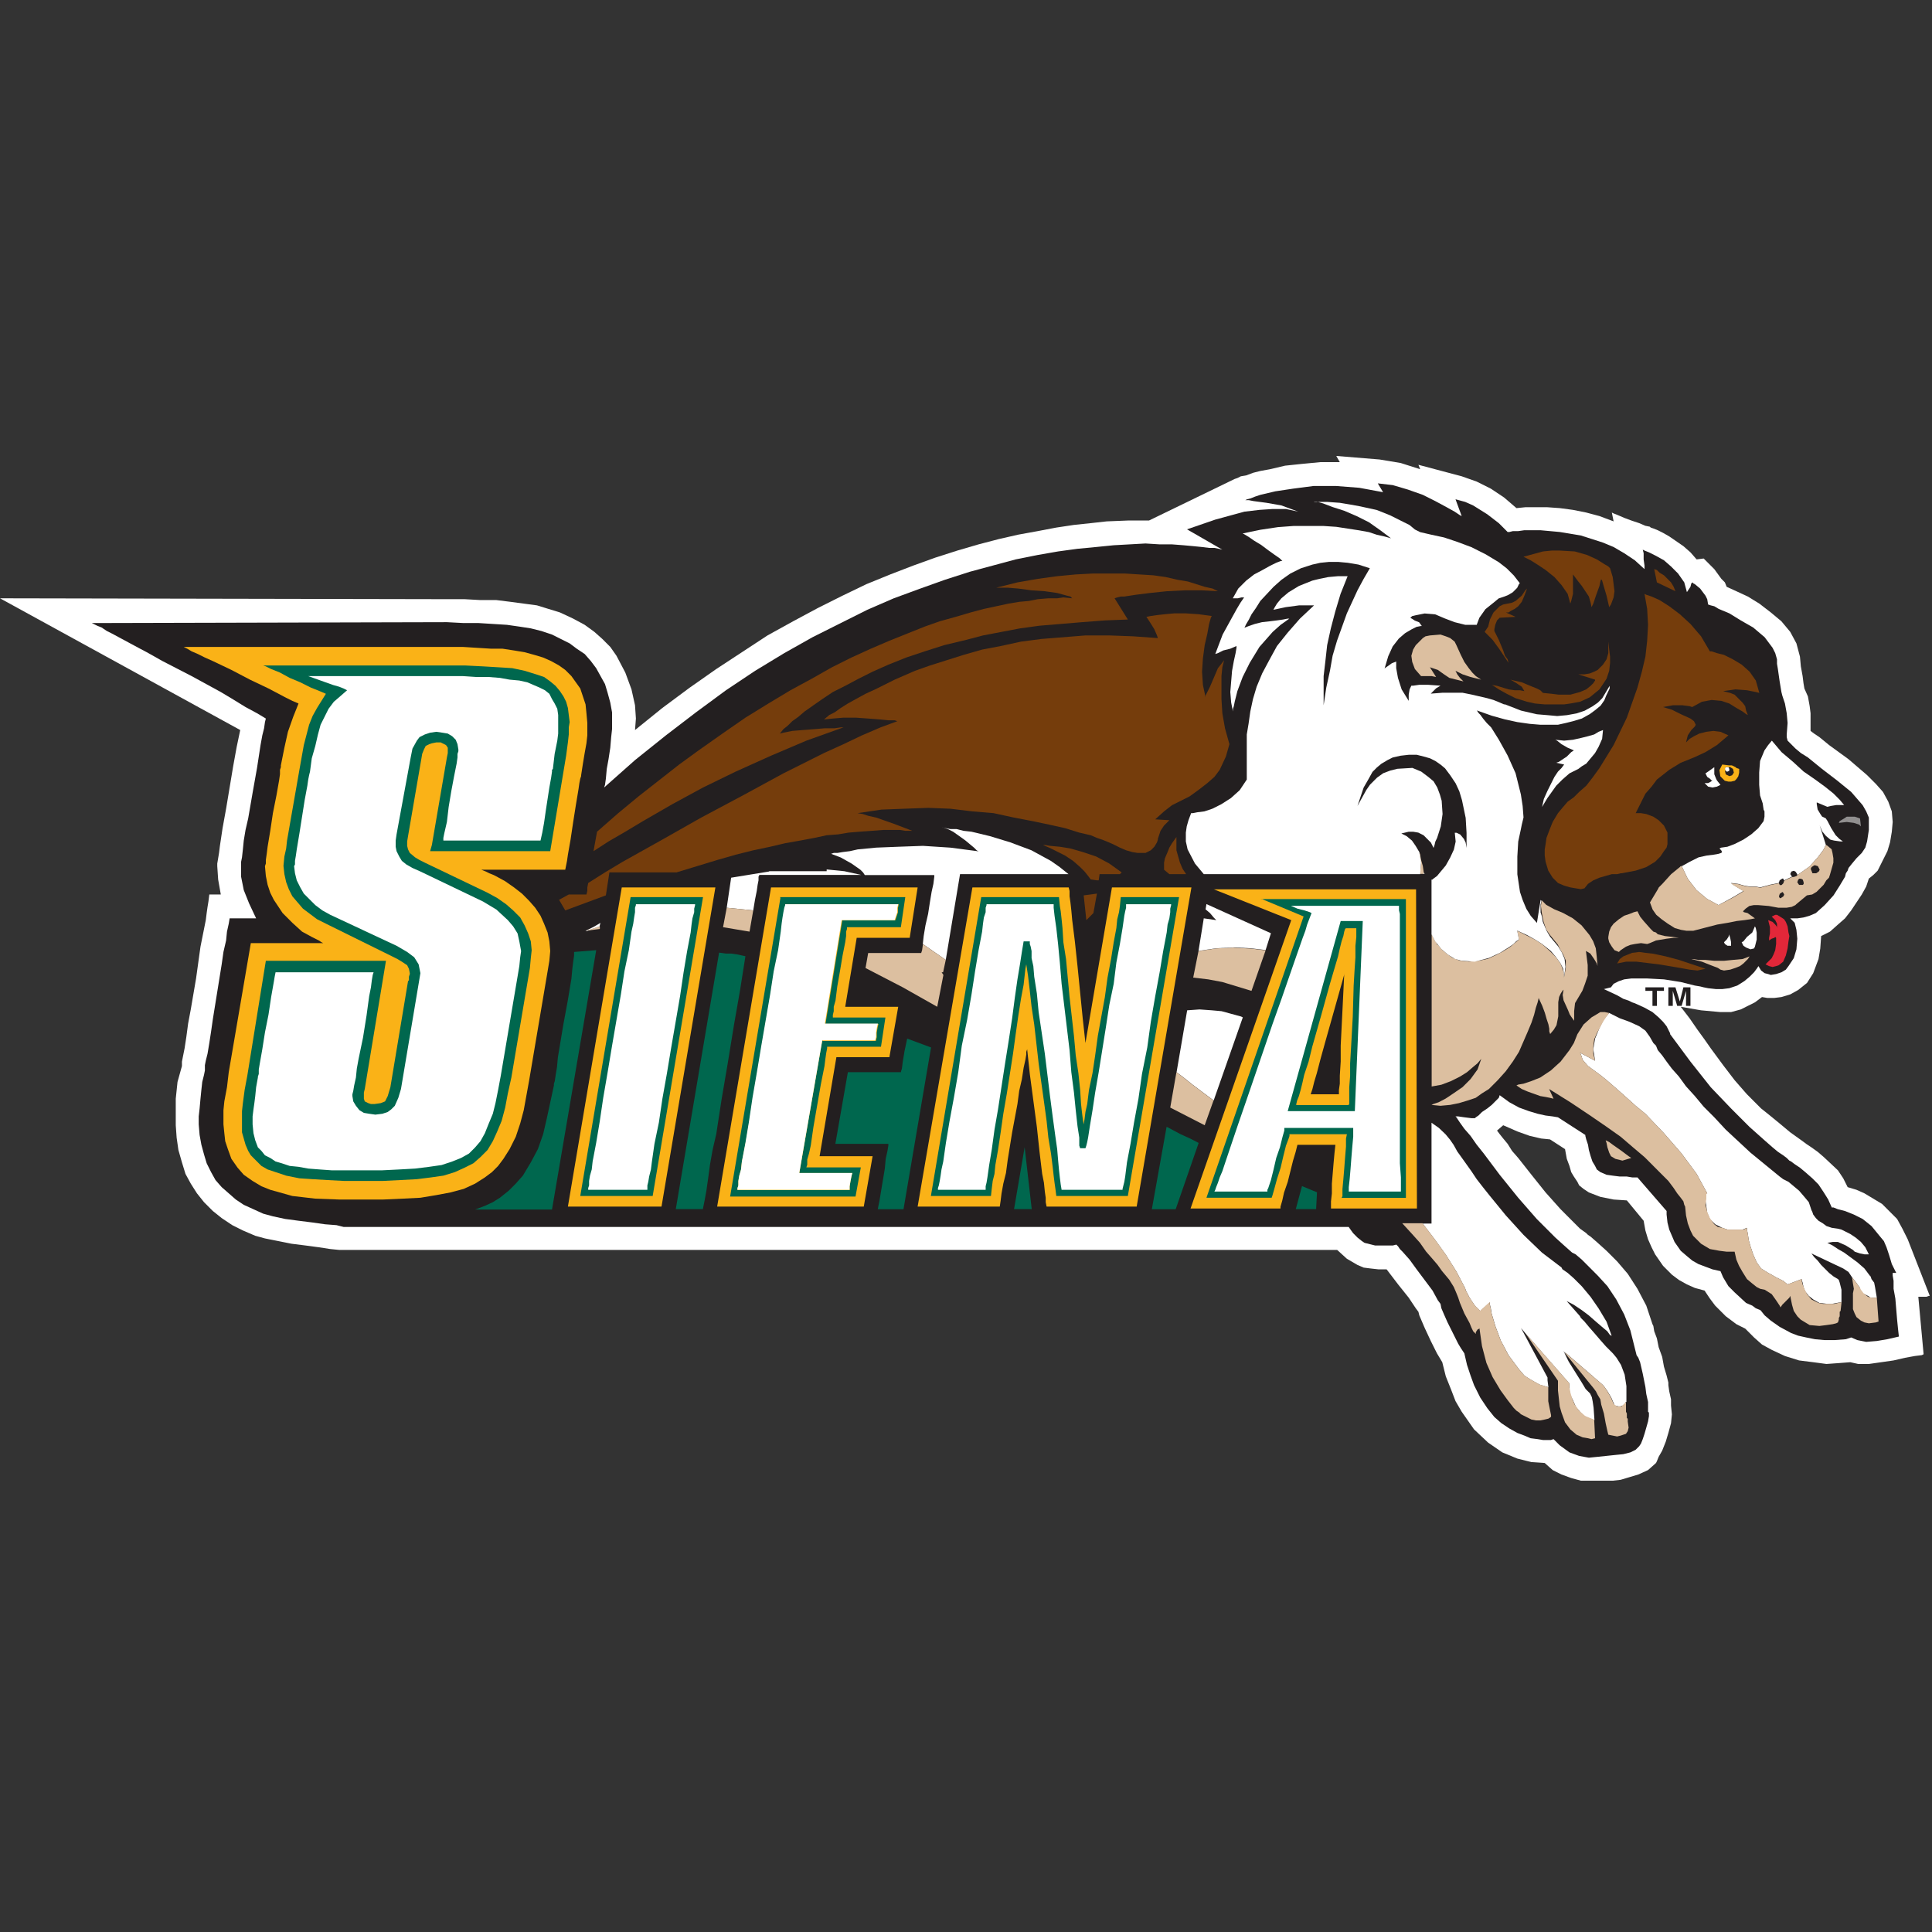 <?xml version="1.0" encoding="UTF-8" standalone="no"?>
<svg width="250px" height="250px" viewBox="0 0 250 250" version="1.1" xmlns="http://www.w3.org/2000/svg" xmlns:xlink="http://www.w3.org/1999/xlink">
    <rect x="0" y="0" width="250" height="250" fill="#333333" stroke="none"/>
    <!-- Generator: Sketch 47.1 (45422) - http://www.bohemiancoding.com/sketch -->
    <title>SIENA</title>
    <desc>Created with Sketch.</desc>
    <defs></defs>
    <g id="Page-1" stroke="none" stroke-width="1" fill="none" fill-rule="evenodd">
        <g id="SIENA">
            <g id="Asset-56" transform="translate(0, 59)">
                <polyline id="Shape" fill="#FFFFFF" points="172.914 0 178.514 0.458 181.257 0.915 183.771 1.716 183.543 1.144 189.143 2.631 191.086 3.318 192.914 4.233 194.629 5.377 196.229 6.75 197.371 6.636 198.743 6.636 200.229 6.636 201.829 6.75 203.543 6.979 205.257 7.322 206.971 7.78 208.8 8.466 208.571 7.322 208.8 7.437 209.371 7.665 210.171 8.009 211.086 8.352 212.114 8.695 212.914 9.038 213.486 9.153 213.6 9.267 213.943 9.382 214.514 9.61 215.2 9.954 216 10.411 217.829 11.67 218.743 12.471 219.543 13.386 220.457 13.271 220.571 13.386 220.686 13.5 220.914 13.729 221.371 14.187 221.829 14.644 222.743 15.903 223.2 16.36 223.429 16.932 224.686 17.505 226.171 18.191 227.657 19.106 229.143 20.25 230.514 21.394 231.657 22.767 232.457 24.255 232.914 25.971 233.029 27.229 233.257 28.488 233.371 29.403 233.486 30.089 233.943 31.119 234.171 32.378 234.286 33.293 234.286 34.437 234.286 35.581 234.743 35.924 235.429 36.382 236.686 37.412 239.2 39.242 241.6 41.302 242.743 42.446 243.657 43.475 244.343 44.734 244.8 45.992 244.914 47.365 244.8 48.624 244.571 49.997 244.229 51.141 243.771 52.056 243.314 52.971 243.086 53.429 242.971 53.658 242.4 54.23 241.829 54.687 241.486 55.717 240.914 56.747 239.543 58.806 238.743 59.836 237.829 60.637 236.8 61.552 235.657 62.124 235.543 63.726 235.314 65.098 234.971 66.014 234.629 66.929 233.829 68.188 232.686 69.103 231.657 69.675 230.514 70.018 229.6 70.132 228.686 70.132 228 70.018 227.086 70.705 226.171 71.162 225.257 71.62 224 71.963 222.629 71.963 220.114 71.734 217.486 71.277 218.629 72.764 219.657 74.251 220.571 75.51 221.371 76.654 222.971 78.828 224.457 80.772 226.057 82.603 227.886 84.434 229.029 85.349 230.286 86.378 231.657 87.523 233.257 88.667 233.714 89.01 234.4 89.468 235.2 90.04 236 90.726 237.829 92.442 238.514 93.472 239.086 94.616 240.229 94.959 241.257 95.417 243.543 96.79 244.457 97.705 245.486 98.735 246.171 99.993 246.857 101.366 249.714 108.688 249.6 108.688 249.257 108.803 248.229 108.803 248.914 116.239 248.686 116.354 247.771 116.468 246.514 116.697 245.029 117.04 243.429 117.269 241.829 117.498 240.457 117.498 239.429 117.269 237.943 117.383 236.343 117.498 234.629 117.269 232.8 117.04 230.971 116.468 229.257 115.667 228 114.981 226.971 114.065 225.829 112.921 225.371 112.692 224.686 112.349 223.314 111.32 221.943 109.947 221.257 109.031 220.571 108.002 219.314 107.658 218.286 107.201 217.257 106.629 216.343 105.942 215.2 104.798 214.171 103.311 213.714 102.396 213.257 101.366 212.914 100.222 212.686 98.963 210.514 96.332 208.8 96.218 207.086 95.874 205.6 95.302 204.914 94.845 204.343 94.387 204.114 93.929 203.657 93.243 203.314 92.671 203.086 91.87 202.743 90.955 202.514 89.696 200.571 88.438 199.429 88.323 197.943 87.98 196.343 87.408 194.514 86.607 193.714 87.294 194.057 87.751 194.514 88.323 195.086 89.01 195.657 89.925 196.457 90.84 198.171 93.014 200 95.302 201.943 97.476 202.857 98.391 203.771 99.307 204.457 99.993 205.257 100.565 205.486 100.794 205.829 101.023 206.743 101.824 207.886 102.853 209.257 104.226 210.629 105.828 211.886 107.773 213.029 109.947 213.829 112.349 213.943 112.578 214.057 113.265 214.4 114.18 214.629 115.324 215.086 116.582 215.314 117.841 215.657 118.985 215.886 119.9 215.886 120.243 216 121.044 216.229 122.074 216.229 122.875 216.343 124.019 216.229 125.163 215.886 126.422 215.543 127.566 215.086 128.71 214.629 129.511 214.4 130.083 214.286 130.311 213.257 131.227 212 131.799 210.857 132.142 209.714 132.485 208.686 132.6 207.886 132.6 207.314 132.6 207.086 132.6 205.829 132.6 204.571 132.6 203.314 132.256 202.057 131.799 200.914 131.227 199.886 130.311 198.171 130.197 196.343 129.739 194.4 128.938 192.571 127.68 190.743 125.964 189.943 124.82 189.143 123.676 188.343 122.303 187.771 120.815 187.086 119.099 186.629 117.269 186.286 116.697 185.943 116.125 185.143 114.523 184.343 112.807 183.657 111.205 183.543 110.748 183.2 110.29 182.743 109.603 182.286 108.917 180.914 107.201 179.429 105.256 178.4 105.256 177.371 105.142 176.457 105.027 175.657 104.684 174.286 103.883 173.029 102.739 44.457 102.739 43.886 102.739 42.743 102.625 41.257 102.396 39.543 102.167 37.714 101.938 36 101.595 34.286 101.252 33.029 100.908 31.429 100.222 30.057 99.535 28.686 98.62 27.543 97.705 26.4 96.561 25.486 95.417 24.686 94.158 24 92.9 23.543 91.412 23.086 89.811 22.857 88.209 22.743 86.607 22.743 85.921 22.743 85.12 22.743 83.175 22.971 81.001 23.543 78.942 23.543 78.828 23.543 78.37 23.657 77.798 23.886 76.654 24.114 75.166 24.343 73.45 24.686 71.62 25.371 67.615 25.943 63.497 26.286 61.781 26.629 60.065 26.743 59.149 26.857 58.348 26.971 57.662 27.086 56.747 28.571 56.747 28.229 54.802 28.114 53.086 28.114 52.742 28.229 52.056 28.343 51.369 28.457 50.454 28.8 48.166 29.257 45.649 29.714 42.903 30.171 40.157 30.629 37.64 31.086 35.467 0 18.42 57.829 18.534 60.114 18.534 62.171 18.649 64.229 18.649 66.057 18.877 67.771 19.106 69.486 19.335 70.971 19.793 72.457 20.25 74.171 21.051 75.657 21.852 76.914 22.767 77.943 23.683 78.971 24.712 79.771 25.856 80.914 28.03 81.714 30.204 82.171 32.263 82.286 33.979 82.171 35.467 85.714 32.606 89.257 29.975 92.686 27.572 96 25.399 99.314 23.225 102.629 21.394 105.829 19.678 109.029 18.077 112.114 16.589 115.2 15.331 118.171 14.187 121.029 13.157 123.886 12.242 126.629 11.441 129.257 10.754 131.771 10.182 134.286 9.725 136.686 9.267 138.971 8.924 141.143 8.695 143.2 8.466 146.057 8.352 148.686 8.352 159.771 2.975 160.114 2.86 160.571 2.631 161.257 2.517 162.171 2.174 163.086 1.945 164.343 1.716 166.286 1.258 168.457 1.03 170.857 0.801 173.371 0.801 172.914 0"></polyline>
                <polyline id="Shape" fill="#231F20" points="178.286 3.547 180.229 3.775 182.171 4.348 184.114 5.034 185.714 5.835 187.2 6.636 188.229 7.208 188.571 7.437 188.914 7.665 189.143 7.78 188.343 5.606 189.6 5.949 190.629 6.407 192.457 7.551 193.943 8.695 195.086 9.839 195.314 9.839 195.771 9.725 196.457 9.725 197.257 9.61 199.314 9.61 201.829 9.839 204.571 10.297 207.429 11.212 208.8 11.784 210.171 12.585 211.543 13.5 212.8 14.644 212.8 14.187 212.686 13.386 212.686 12.585 212.571 12.127 212.8 12.242 213.371 12.471 214.286 12.928 215.314 13.5 216.229 14.301 217.143 15.216 217.943 16.36 218.286 17.619 218.514 17.276 218.743 16.932 218.857 16.475 219.086 16.36 219.086 16.475 219.314 16.589 220 17.161 220.686 18.077 220.914 18.534 221.029 19.221 221.371 19.335 221.829 19.449 222.4 19.793 223.771 20.365 225.257 21.28 226.857 22.195 228.343 23.454 229.371 24.827 229.714 25.513 229.943 26.314 229.943 26.543 229.943 26.886 230.057 27.572 230.171 28.373 230.286 29.174 230.4 29.861 230.514 30.547 230.629 31.005 230.971 32.034 231.2 33.293 231.314 34.551 231.2 36.039 231.2 36.382 231.314 36.84 231.771 37.297 232.343 37.869 233.029 38.441 233.943 39.013 235.771 40.501 237.714 41.988 239.543 43.475 241.029 45.191 241.486 45.992 241.829 46.793 241.829 47.251 241.829 47.708 241.829 48.395 241.6 49.882 241.371 50.683 240.914 51.369 240.686 51.598 240.229 52.056 239.657 52.742 239.2 53.314 239.086 53.658 238.857 54.001 238.743 54.458 238.057 55.603 237.257 56.861 236.114 58.12 234.971 59.149 234.171 59.492 233.371 59.721 232.571 59.836 231.657 59.836 232.229 60.408 232.457 61.323 232.571 62.467 232.457 63.84 232.114 64.984 231.429 66.014 231.086 66.471 230.514 66.815 229.829 67.043 229.143 67.158 228.8 67.043 228.343 66.929 227.886 66.586 227.543 66.014 227.314 66.357 226.971 66.815 226.4 67.387 225.714 67.959 224.8 68.531 223.771 68.874 222.857 68.988 222.057 68.988 221.029 68.874 220.457 68.76 220 68.645 219.314 68.531 217.486 68.073 215.314 67.73 213.143 67.615 211.086 67.615 210.171 67.73 209.486 67.959 208.8 68.302 208.457 68.76 207.543 68.988 209.257 69.789 210.057 70.247 210.743 70.476 211.2 70.705 211.543 70.819 212.8 71.391 213.829 71.963 214.629 72.649 215.2 73.222 215.657 73.794 215.886 74.251 216.114 74.709 216.114 74.823 218.743 78.37 221.371 81.688 224 84.434 225.257 85.692 226.4 86.836 227.429 87.751 228.457 88.667 229.371 89.468 230.057 90.04 230.743 90.497 231.2 90.84 231.543 91.184 231.771 91.298 232.229 91.641 232.914 92.099 233.6 92.671 234.514 93.472 235.314 94.273 236 95.302 236.571 96.218 237.029 97.247 237.257 97.247 237.829 97.476 238.743 97.705 239.886 98.163 241.029 98.735 242.171 99.65 243.2 100.908 243.771 101.595 244.114 102.396 244.229 102.739 244.457 103.425 244.8 104.569 245.371 105.714 245.029 105.714 244.914 105.714 244.914 106.057 245.029 106.743 245.029 107.773 245.257 109.031 245.371 110.404 245.486 111.777 245.6 112.921 245.714 113.951 244.229 114.294 242.857 114.523 241.486 114.637 240.343 114.409 239.543 114.065 238.857 114.294 237.371 114.409 236.114 114.409 234.857 114.294 233.714 114.065 232.686 113.837 231.771 113.493 230.286 112.692 229.143 111.892 228.343 111.205 227.886 110.633 227.771 110.519 227.2 110.29 226.743 109.947 225.943 109.603 224.457 108.231 223.657 107.43 222.971 106.286 222.629 105.485 221.6 105.256 220.686 104.913 219.771 104.569 218.971 104.112 218.286 103.54 217.486 102.853 216.686 101.709 216 100.108 215.771 99.192 215.657 98.163 215.657 97.705 211.886 93.357 211.657 93.357 211.2 93.357 210.514 93.243 209.6 93.243 208.686 93.129 207.886 93.014 207.086 92.671 206.629 92.328 206.4 91.87 206.057 91.298 205.829 90.612 205.6 89.811 205.486 89.124 205.257 88.438 205.143 87.98 205.143 87.866 201.6 85.578 200.914 85.463 200 85.349 198.971 85.12 197.829 84.777 196.571 84.319 195.314 83.633 194.057 82.717 193.943 83.061 193.486 83.518 193.029 83.976 192.457 84.434 191.771 84.891 191.314 85.349 190.971 85.578 190.857 85.692 190.743 85.692 190.4 85.692 189.486 85.578 188.686 85.463 188.343 85.463 188.457 85.578 188.686 85.921 188.914 86.264 189.486 87.065 190.286 87.98 191.086 89.124 192 90.268 194.057 93.014 196.457 95.989 198.857 98.735 201.257 101.137 202.4 102.167 203.429 103.082 203.657 103.197 203.886 103.311 204.686 103.997 205.6 104.913 206.743 106.057 208 107.43 209.143 109.146 210.171 111.091 210.971 113.15 211.771 116.354 212 116.697 212.229 117.269 212.571 118.756 212.8 119.9 212.914 120.472 213.029 121.388 213.257 122.417 213.257 123.218 213.257 123.561 213.257 123.676 213.371 123.79 213.371 124.248 213.257 124.934 213.029 125.735 212.8 126.536 212.571 127.222 212.343 127.794 212.114 128.138 211.657 128.595 210.971 128.938 210.057 129.167 208.914 129.282 206.743 129.511 205.6 129.625 204.343 129.396 203.086 128.938 201.829 128.023 201.029 127.222 200.686 127.337 200.229 127.337 199.657 127.337 198.971 127.222 198.057 127.108 197.257 126.765 196.343 126.422 195.314 125.849 194.286 125.163 193.371 124.362 192.457 123.218 191.543 121.845 190.743 120.243 190.286 118.985 189.829 117.612 189.486 116.125 189.029 115.438 188.686 114.866 188.229 113.951 187.314 112.12 186.857 111.091 186.514 110.29 186.4 109.718 186.057 109.26 185.371 108.002 184.343 106.629 183.314 105.256 182.4 103.997 181.486 102.968 181.143 102.625 180.914 102.281 180.686 102.052 180.229 102.167 179.2 102.167 177.943 102.167 176.571 101.824 176.229 101.595 175.657 101.137 175.086 100.565 174.514 99.764 44.8 99.764 44.457 99.764 43.543 99.535 42.057 99.421 40.457 99.192 38.629 98.963 36.914 98.735 35.314 98.391 34.057 98.048 32.8 97.476 31.543 96.904 30.514 96.218 29.6 95.417 28.686 94.616 27.886 93.701 27.314 92.671 26.743 91.527 26.4 90.383 26.057 89.124 25.829 87.866 25.714 86.493 25.714 85.463 25.829 84.434 25.943 83.175 26.057 82.031 26.171 81.001 26.4 80.086 26.514 79.514 26.514 79.4 26.514 79.171 26.514 78.828 26.629 78.255 26.857 77.34 27.086 75.967 27.314 74.48 27.543 72.878 28.114 69.332 28.686 65.785 28.914 64.183 29.257 62.696 29.371 61.552 29.6 60.522 29.714 59.836 33.143 59.836 32.229 57.891 31.543 56.175 31.2 54.458 31.2 53.086 31.2 52.857 31.2 52.514 31.314 51.942 31.429 50.912 31.543 49.768 31.771 48.395 32.114 46.908 32.686 43.59 33.257 40.386 33.714 37.412 33.943 36.153 34.171 35.238 34.286 34.437 34.4 33.979 33.257 33.293 31.771 32.492 30.286 31.577 28.571 30.547 24.8 28.488 21.029 26.543 19.2 25.513 17.486 24.598 16 23.797 14.514 22.996 13.829 22.653 13.143 22.195 12.571 21.966 11.886 21.623 57.829 21.509 60 21.623 61.943 21.623 63.771 21.738 65.6 21.852 67.2 22.081 68.686 22.31 70.057 22.653 71.429 23.111 72.571 23.683 73.714 24.255 74.629 24.941 75.657 25.628 76.457 26.543 77.143 27.458 77.714 28.488 78.286 29.517 78.629 30.662 78.971 31.92 79.2 33.178 79.2 34.551 79.2 35.352 79.086 36.382 78.971 37.755 78.743 39.242 78.514 40.501 78.4 41.759 78.286 42.56 78.171 42.903 82.171 39.357 86.171 36.153 90.057 33.178 93.943 30.318 97.714 27.801 101.486 25.513 105.143 23.454 108.8 21.623 112.229 19.907 115.657 18.42 119.086 17.161 122.286 16.017 125.486 14.988 128.457 14.187 131.429 13.386 134.286 12.814 136.914 12.356 139.429 12.013 141.829 11.784 144.114 11.555 146.171 11.441 148.229 11.326 150.057 11.441 151.657 11.441 153.143 11.555 154.4 11.67 155.543 11.784 156.457 11.898 157.143 11.898 157.714 12.013 158.171 12.127 153.6 9.496 157.257 8.237 161.029 7.208 162.971 6.979 164.686 6.865 166.4 6.865 168 7.208 165.829 6.407 163.886 6.064 162.171 5.835 161.6 5.72 161.143 5.72 161.371 5.606 161.829 5.492 162.4 5.263 163.086 5.034 165.029 4.576 167.314 4.233 169.943 3.89 172.914 3.89 175.886 4.119 178.971 4.691 178.286 3.547"></polyline>
                <path d="M109.714,79.743 L108.095,89.01 L114.952,89.01 L114.952,89.239 L114.838,89.925 L114.61,90.955 L114.495,92.213 L114.267,93.586 L114.038,94.959 L113.81,96.332 L113.581,97.476 L116.914,97.476 L120.476,76.539 L117.39,75.395 L117.048,76.997 L116.819,78.37 L116.705,79.285 L116.59,79.628 L116.59,79.743 L109.714,79.743 M150.952,86.836 L149.048,97.476 L152.133,97.476 L155.105,88.895 L154.19,88.419 L152.705,87.732 L150.99,86.817 M132.59,89.448 L133.505,97.457 L131.219,97.457 L132.59,89.448 M168.476,94.482 L167.676,97.457 L170.305,97.457 L170.419,95.283 L168.476,94.482 M93.048,64.279 L87.448,97.457 L90.952,97.457 L91.181,96.313 L91.41,95.054 L91.638,93.453 L91.867,91.737 L92.21,89.792 L92.686,87.732 L93.371,83.27 L94.171,78.58 L94.971,73.66 L95.771,69.084 L96.457,64.736 L95.429,64.507 L94.629,64.393 L93.943,64.393 L93.143,64.279 L93.029,64.279 M77.143,63.954 L74.286,64.183 L74.286,64.66 L74.171,65.461 L74.057,66.376 L73.943,67.635 L73.467,70.495 L72.895,73.584 L72.419,76.444 L72.19,77.817 L72.076,79.075 L71.905,80.086 L71.79,80.887 L71.676,81.23 L71.676,81.459 L70.762,85.692 L70.286,87.751 L69.6,89.696 L68.686,91.412 L67.657,93.129 L66.743,94.158 L65.829,95.074 L64.686,95.989 L63.771,96.561 L62.743,97.038 L61.486,97.514 L71.429,97.514 L77.143,63.993" id="Shape" fill="#00674E"></path>
                <polyline id="Shape" fill="#753D0C" points="143.543 15.216 141.371 15.216 139.2 15.331 136.8 15.56 134.286 15.903 131.657 16.36 128.914 17.047 129.371 17.047 130.4 17.047 131.771 17.161 133.486 17.39 135.2 17.505 136.8 17.733 138.057 18.077 138.514 18.191 138.743 18.42 137.6 18.305 136.8 18.42 135.657 18.42 134.286 18.534 133.143 18.763 131.886 18.877 130.514 19.106 128.914 19.449 127.314 19.793 125.6 20.25 123.657 20.822 121.6 21.394 119.657 22.081 117.371 22.996 115.086 23.911 112.686 24.941 110.171 26.085 107.657 27.344 105.029 28.831 102.286 30.318 99.429 32.034 96.457 33.865 93.486 35.924 90.4 38.098 87.886 39.929 85.257 41.988 82.629 44.047 80 46.221 77.257 48.624 76.8 51.141 78.743 49.882 80.914 48.624 83.2 47.251 86.971 45.077 90.971 42.903 95.2 40.844 99.771 38.785 104.343 36.84 109.143 35.123 108.8 35.123 108 35.238 106.743 35.238 105.371 35.352 103.886 35.467 102.514 35.581 101.371 35.81 100.914 35.924 101.371 35.352 101.943 34.895 102.514 34.323 103.314 33.751 104.114 33.064 105.257 32.263 106.4 31.462 107.771 30.547 109.371 29.746 111.086 28.831 112.914 27.916 114.971 27 117.257 26.085 119.657 25.284 122.171 24.483 125.029 23.797 127.2 23.225 129.6 22.767 132 22.31 134.514 21.966 137.257 21.738 140 21.509 142.971 21.28 145.943 21.166 144.229 18.42 144.571 18.305 145.029 18.191 145.486 18.191 146.971 17.962 148.8 17.733 150.971 17.505 153.257 17.39 155.543 17.39 157.6 17.505 156.914 17.161 155.886 16.932 153.714 16.246 152.343 16.017 150.857 15.674 149.257 15.445 147.429 15.331 145.6 15.216 143.543 15.216"></polyline>
                <polyline id="Shape" fill="#753D0C" points="134.971 50.34 135.2 50.34 135.886 50.454 137.143 50.569 138.514 50.797 140.114 51.255 141.829 51.827 143.543 52.742 145.143 53.886 144.914 54.115 142.286 54.115 142.171 54.916 141.943 54.916 141.143 54.802 140.8 54.344 140.343 53.772 139.771 53.2 138.857 52.399 137.829 51.713 136.914 51.255 136 50.797 134.971 50.34"></polyline>
                <polyline id="Shape" fill="#753D0C" points="141.943 56.632 141.486 59.149 140.571 60.065 140.229 56.861 141.943 56.632"></polyline>
                <polyline id="Shape" fill="#753D0C" points="152.229 49.31 151.657 50.111 151.314 50.683 151.086 51.255 150.743 52.056 150.629 52.628 150.629 53.086 150.629 53.429 150.629 53.543 151.314 54.115 153.486 54.115 153.029 53.429 152.686 52.628 152.229 51.026 152.229 50.34 152.229 49.882 152.229 49.31"></polyline>
                <polyline id="Shape" fill="#753D0C" points="153.371 20.365 155.086 20.479 156.8 20.708 156.686 20.937 156.457 21.738 156.229 22.996 155.886 24.483 155.657 26.2 155.543 27.916 155.657 29.632 156 31.234 156 31.005 156.229 30.547 156.571 29.861 156.914 29.06 157.257 28.259 157.6 27.458 158.057 26.886 158.4 26.428 158.171 27.344 158.057 28.488 158.057 29.861 158.057 31.462 158.171 33.293 158.514 35.238 159.086 37.297 158.629 38.899 157.829 40.615 157.143 41.53 156.229 42.331 155.2 43.132 153.943 44.047 151.657 45.191 150.629 45.992 149.486 47.022 151.314 47.136 151.086 47.365 150.629 47.823 150.171 48.509 149.829 49.539 149.829 49.653 149.714 49.997 149.371 50.569 148.914 51.026 148.229 51.369 147.657 51.369 147.2 51.369 146.514 51.255 145.714 51.026 144.914 50.683 144 50.225 143.2 49.882 142.629 49.653 141.943 49.425 141.143 49.081 139.657 48.738 137.829 48.166 135.771 47.708 133.6 47.251 131.2 46.793 128.571 46.221 125.829 45.992 122.971 45.649 120.114 45.535 117.029 45.649 114.057 45.763 110.971 46.221 111.657 46.335 112.343 46.564 113.371 46.793 115.657 47.594 118.057 48.509 117.714 48.509 117.143 48.509 116.457 48.395 115.429 48.395 114.286 48.395 112.8 48.509 111.2 48.624 109.829 48.738 108.457 48.967 106.971 49.081 105.371 49.425 103.543 49.768 101.6 50.111 99.657 50.569 97.486 51.026 95.2 51.598 92.8 52.285 90.171 53.086 87.543 53.886 78.857 53.886 78.4 56.861 73.143 58.806 72.343 57.433 73.6 56.747 75.886 56.747 76 56.289 76 55.831 76.114 55.259 78.286 53.886 80.571 52.514 85.486 49.768 90.743 46.793 96.114 43.933 101.371 41.073 106.629 38.441 109.143 37.297 111.543 36.153 113.943 35.123 116.114 34.323 115.771 34.208 114.971 34.208 113.829 34.094 112.343 33.979 110.743 33.865 109.143 33.865 107.771 33.979 106.629 34.094 107.314 33.522 108 33.178 108.8 32.606 109.714 32.034 110.743 31.462 112 30.776 113.486 30.089 115.771 28.945 118.4 27.801 120.343 27.115 122.514 26.428 124.686 25.742 127.086 25.055 129.486 24.598 132.114 24.026 134.743 23.683 137.6 23.454 140.457 23.225 143.543 23.225 146.629 23.339 149.829 23.568 149.714 23.225 149.371 22.424 148.8 21.509 148.343 20.822 148.914 20.708 149.714 20.594 150.743 20.479 152 20.365 153.371 20.365"></polyline>
                <polyline id="Shape" fill="#753D0C" points="214.057 14.644 214.4 16.36 216.8 17.505 216.571 16.932 216.229 16.36 215.314 15.445 214.743 15.102 214.4 14.759 214.057 14.644"></polyline>
                <polyline id="Shape" fill="#DCBFA0" points="186.4 23.111 187.086 23.339 187.657 23.568 188.229 24.026 188.457 24.483 189.029 25.742 189.486 26.657 190.057 27.458 190.514 28.03 190.971 28.488 191.314 28.717 191.657 28.945 190.286 28.602 189.257 28.259 188.571 27.916 188.343 27.801 188.571 28.259 188.914 28.717 189.257 29.06 189.371 29.174 187.543 28.717 186.857 28.259 186.057 27.687 185.371 27.458 185.029 27.344 185.829 28.602 185.257 28.488 184.571 28.488 184.114 28.488 183.886 28.488 183.086 27.572 182.743 26.657 182.629 25.856 182.857 25.055 183.2 24.483 183.657 24.026 184 23.683 184.114 23.568 184.457 23.339 185.029 23.225 186.4 23.111"></polyline>
                <polyline id="Shape" fill="#DCBFA0" points="207.771 88.552 207.886 88.895 208 89.468 208.229 90.154 208.457 90.612 209.029 90.955 209.943 91.184 211.086 90.84 210.743 90.612 210.286 90.268 209.829 89.925 208.686 89.124 208.229 88.781 207.771 88.552"></polyline>
                <polyline id="Shape" fill="#753D0C" points="212.8 17.848 213.143 19.793 213.257 21.852 213.143 23.911 212.914 25.971 212.457 27.916 211.886 29.975 210.514 33.865 208.8 37.412 206.971 40.386 206.057 41.645 205.257 42.674 204.343 43.475 203.657 44.162 202.857 44.734 202.171 45.535 201.6 46.221 200.914 47.365 200.457 48.509 200.114 49.425 200 50.225 199.886 50.912 199.886 51.713 200 52.514 200.343 53.658 200.914 54.573 201.6 55.259 202.4 55.603 203.2 55.831 203.886 55.946 204.571 56.06 205.029 55.946 205.486 55.374 206.171 54.916 206.971 54.573 207.771 54.344 208.571 54.115 209.257 54.115 209.714 54.001 209.829 54.001 211.657 53.658 213.029 53.2 214.171 52.514 214.857 51.827 215.314 51.141 215.657 50.683 215.771 50.225 215.771 50.111 215.771 49.425 215.771 48.738 215.314 47.823 214.629 47.136 213.943 46.679 213.029 46.335 212.343 46.221 211.771 46.221 211.657 46.221 212.343 44.848 212.914 43.704 213.714 42.789 214.4 41.874 216 40.615 217.486 39.7 219.2 39.013 220.686 38.327 222.171 37.412 223.657 36.153 222.629 35.695 221.714 35.581 220.8 35.695 219.886 35.924 219.2 36.268 218.629 36.611 218.286 36.954 218.171 37.068 218.4 36.153 218.857 35.467 219.314 35.009 219.429 34.78 219.2 34.323 218.743 33.979 217.486 33.407 216.343 32.835 215.2 32.492 216.457 32.263 217.714 32.263 218.629 32.378 218.971 32.492 220.229 31.806 221.486 31.577 222.743 31.691 223.771 32.034 224.686 32.606 225.486 33.064 225.943 33.407 226.171 33.522 225.943 32.95 225.829 32.378 225.486 31.92 224.914 31.348 224.457 30.89 223.886 30.662 223.429 30.547 222.971 30.433 224.571 30.204 226.057 30.318 227.2 30.547 227.657 30.662 227.429 29.861 227.2 29.06 226.4 27.916 225.371 27 224.229 26.314 223.086 25.742 222.171 25.513 221.486 25.284 221.257 25.284 220.114 23.339 218.743 21.738 217.371 20.479 216 19.449 214.743 18.649 213.714 18.191 213.029 17.962 212.8 17.848"></polyline>
                <polyline id="Shape" fill="#753D0C" points="212.114 64.183 211.2 64.298 210.629 64.526 210.057 64.755 209.6 65.098 209.257 65.671 210.4 65.442 211.771 65.442 214.629 65.785 217.371 66.243 218.629 66.471 219.657 66.586 220.686 66.357 217.257 65.213 215.543 64.755 213.943 64.412 212.914 64.298 212.114 64.183"></polyline>
                <polyline id="Shape" fill="#FFFFFF" points="227.086 60.865 226.743 61.666 226.057 62.238 225.6 62.81 225.371 62.925 225.6 63.382 225.943 63.611 226.514 63.84 226.971 63.726 227.086 63.497 227.314 62.582 227.314 61.666 227.2 61.094 227.086 60.865"></polyline>
                <polyline id="Shape" fill="#FFFFFF" points="223.771 61.895 223.657 62.238 223.429 62.582 223.2 62.81 223.086 62.925 223.2 63.154 223.543 63.382 224 63.382 224 62.925 223.886 62.353 223.771 62.009 223.771 61.895"></polyline>
                <polyline id="Shape" fill="#918F8F" points="239.429 46.679 238.971 46.679 238.629 46.908 238.057 47.251 237.943 47.48 238.971 47.365 239.886 47.48 240.571 47.708 240.8 47.937 240.686 46.908 240 46.679 239.429 46.679"></polyline>
                <polyline id="Shape" fill="#DCBFA0" points="226.4 64.755 225.486 65.098 224.229 65.213 223.086 65.327 221.829 65.327 220.686 65.213 219.771 65.213 219.086 65.098 218.857 65.098 220.229 65.442 221.371 65.899 222.286 66.243 222.629 66.471 223.086 66.586 223.886 66.471 224.571 66.243 225.143 66.014 225.6 65.671 226.171 65.098 226.4 64.755"></polyline>
                <polyline id="Shape" fill="#FFFFFF" points="207.429 35.467 207.314 36.611 206.857 37.64 206.4 38.441 205.829 39.128 205.257 39.814 204.686 40.157 204.229 40.501 203.086 41.073 202.171 41.874 201.371 42.674 200.8 43.475 200.229 44.276 199.886 44.848 199.543 45.42 199.771 44.391 200.229 43.361 201.143 41.53 201.6 40.844 202.057 40.386 202.4 39.929 201.371 39.7 201.714 39.585 202.057 39.357 202.743 38.899 203.314 38.327 203.657 38.098 202.857 37.755 202.057 37.297 201.486 36.84 201.257 36.725 202.4 36.84 203.543 36.725 204.571 36.496 205.486 36.268 206.286 36.039 206.857 35.695 207.429 35.467"></polyline>
                <polyline id="Shape" fill="#DCBFA0" points="211.886 58.92 211.429 59.035 210.857 59.264 210.171 59.492 209.486 59.95 208.8 60.522 208.457 60.98 208.229 61.552 208.114 62.238 208.114 62.467 208.229 62.925 208.571 63.497 208.914 63.954 209.486 64.183 209.714 63.954 210.4 63.497 210.971 63.268 211.543 63.154 212.343 63.039 213.143 63.154 213.486 63.039 214.286 62.696 215.657 62.467 216.571 62.353 217.486 62.353 217.257 62.353 216.457 62.238 215.429 62.124 214.514 61.895 214.286 61.666 213.943 61.552 213.6 61.209 212.686 60.179 212.229 59.607 211.886 58.92"></polyline>
                <polyline id="Shape" fill="#753D0C" points="201.829 12.242 200.8 12.242 199.657 12.356 198.4 12.699 197.143 13.043 197.371 13.157 198.057 13.5 198.971 14.072 200 14.759 201.143 15.674 202.057 16.704 202.857 17.848 203.2 19.106 203.314 18.763 203.543 17.848 203.543 16.704 203.543 15.331 203.886 15.788 204.229 16.246 204.686 16.818 205.6 18.191 205.829 18.992 205.943 19.564 206.171 19.106 206.514 18.077 206.971 16.818 207.086 16.246 207.2 15.903 207.314 16.132 207.543 16.932 207.886 18.077 208.229 19.564 208.457 19.221 208.8 18.305 208.914 17.505 208.8 16.589 208.686 15.674 208.343 14.53 208.114 14.301 207.543 13.958 206.629 13.386 205.371 12.814 203.771 12.356 201.829 12.242"></polyline>
                <polyline id="Shape" fill="#753D0C" points="208.114 24.026 208.229 25.055 208.343 25.971 208.343 26.772 208.229 27.801 207.886 28.831 207.429 29.517 206.971 30.204 205.714 31.234 204.457 31.806 203.2 32.034 202.4 32.149 202.057 32.149 201.029 32.149 199.886 32.149 198.629 32.034 197.6 31.806 196.114 31.348 194.971 30.776 193.943 30.204 193.257 29.746 192.571 29.403 193.029 29.632 193.714 29.746 195.2 30.204 196 30.318 196.686 30.318 197.257 30.433 196.914 29.861 196.229 29.403 195.657 29.06 195.429 28.945 196.914 29.289 198.286 29.861 198.857 30.089 199.314 30.318 199.657 30.662 200.8 30.776 201.714 30.89 202.514 30.89 203.2 30.89 204.457 30.547 205.257 30.204 205.829 29.746 206.171 29.403 206.4 29.06 206.4 28.945 204.229 28.259 205.029 28.259 205.714 28.145 206.286 27.916 206.743 27.687 207.429 27 207.886 26.314 208.114 25.513 208.114 24.712 208.114 24.255 208.114 24.026"></polyline>
                <polyline id="Shape" fill="#753D0C" points="197.6 17.161 197.257 18.077 196.914 18.877 196.457 19.449 196 19.793 195.543 20.022 195.2 20.25 194.857 20.25 196.114 20.822 194.057 20.937 193.714 21.28 193.486 21.852 193.371 22.424 193.371 22.653 193.943 23.797 194.514 25.17 194.743 25.856 195.086 26.314 195.2 26.772 194.057 25.055 193.143 23.797 192.686 23.339 192.343 22.996 192.114 22.767 192.571 22.081 192.8 21.166 193.257 20.25 194.057 19.449 194.514 19.221 195.086 19.106 195.657 18.992 196.114 18.763 196.914 18.077 197.371 17.39 197.6 17.161"></polyline>
                <path d="M159.657,63.611 L157.371,63.726 L155.086,64.069 L154.4,67.501 L156.343,67.73 L158.171,68.073 L161.943,69.217 L163.771,63.973 L161.829,63.745 L159.657,63.63 M185.257,61.914 L185.257,81.592 L186.514,81.364 L187.771,80.887 L188.914,80.315 L189.829,79.743 L190.629,79.056 L191.2,78.58 L191.676,78.008 L191.2,79.381 L190.286,80.639 L189.257,81.669 L188.095,82.47 L187.067,83.156 L186.152,83.633 L185.467,83.862 L185.238,83.976 L186.381,84.09 L187.638,83.976 L188.781,83.747 L189.924,83.404 L190.952,83.061 L191.752,82.489 L192.667,81.917 L193.81,80.772 L194.838,79.628 L195.752,78.37 L196.552,77.111 L197.695,74.48 L198.171,73.336 L198.514,72.306 L198.743,71.391 L198.971,70.705 L199.086,70.228 L199.086,70.113 L199.562,71.143 L199.905,72.058 L200.133,72.859 L200.362,73.546 L200.476,74.118 L200.476,74.461 L200.59,74.804 L201.067,74.232 L201.41,73.66 L201.638,72.516 L201.638,70.685 L201.752,69.999 L201.981,69.522 L202.21,69.179 L202.324,69.065 L202.21,69.751 L202.324,70.438 L202.895,71.696 L203.124,72.268 L203.352,72.611 L203.695,73.088 L203.695,71.83 L203.81,70.8 L204.286,69.999 L204.762,69.198 L205.105,68.283 L205.448,67.253 L205.448,65.88 L205.333,64.965 L205.219,64.05 L205.79,64.393 L206.267,65.079 L206.61,65.651 L206.724,65.995 L206.61,64.736 L206.495,63.707 L206.152,62.791 L205.676,61.99 L204.648,60.732 L203.505,59.817 L202.248,59.13 L201.105,58.653 L200.076,58.081 L199.505,57.509 L199.39,58.196 L199.505,59.111 L199.619,59.683 L199.733,60.255 L200.076,61.285 L200.552,61.971 L201.581,63.23 L201.924,63.916 L202.267,64.488 L202.61,65.289 L202.61,66.262 L202.381,67.501 L202.381,66.929 L202.152,66.243 L201.924,65.671 L201.352,64.87 L200.552,64.069 L199.524,63.154 L198.61,62.582 L197.467,62.009 L196.324,61.437 L196.552,62.582 L195.981,63.058 L195.41,63.535 L194.495,64.107 L193.581,64.584 L192.552,65.06 L191.429,65.308 L190.171,65.423 L190.057,65.423 L188.914,65.308 L188,64.965 L187.314,64.488 L186.629,63.916 L186.057,63.23 L185.943,63.23 L185.943,63.115 L185.829,62.887 L185.714,62.772 L185.238,61.857 M183.638,51.217 L183.752,52.018 L183.867,52.819 L183.752,54.077 L184.229,54.077 L184.229,53.867 L184.114,53.067 L183.886,52.266 L183.771,51.579 L183.657,51.236" id="Shape" fill="#DCBFA0"></path>
                <polyline id="Shape" fill="#FFFFFF" points="208.229 72.077 209.6 72.764 210.857 73.222 212.114 73.794 212.914 74.366 213.486 75.166 213.943 75.967 214.286 76.311 214.514 76.883 215.086 77.569 215.657 78.37 216.343 79.285 217.257 80.315 218.171 81.573 219.314 82.832 220.457 84.205 221.829 85.578 223.314 87.179 226.514 90.154 230.286 93.243 230.743 93.586 231.429 93.929 232.114 94.502 232.8 95.074 233.486 95.874 234.057 96.561 234.4 97.591 234.514 97.819 234.629 98.163 234.971 98.62 235.314 98.963 235.886 99.307 236.343 99.65 237.029 99.879 237.829 99.993 238.286 100.108 238.743 100.336 239.429 100.68 240.114 101.137 240.8 101.709 241.371 102.396 241.829 103.311 241.6 103.311 241.257 103.311 240.686 103.197 240 102.968 239.771 102.739 238.857 102.167 237.829 101.709 237.143 101.709 236.457 101.824 237.143 102.167 237.829 102.625 238.629 103.082 240.343 104.341 241.257 105.142 241.943 106.057 242.057 106.171 242.171 106.514 242.514 106.972 242.629 107.544 242.857 108.917 242.743 108.917 242.629 108.917 242.057 108.917 241.714 108.688 241.029 108.345 240.686 107.887 240.686 107.658 240.114 106.858 239.657 106.286 239.2 105.599 238.514 105.142 234.4 103.197 234.743 103.654 235.2 104.112 235.657 104.684 236.686 105.714 237.257 106.171 237.829 106.514 237.943 106.629 238.057 106.972 238.171 107.43 238.286 107.887 238.286 108.688 238.286 109.603 238.286 109.489 237.029 109.718 236.571 109.718 236.457 109.718 235.429 109.603 234.629 109.146 234.057 108.688 233.6 108.116 233.371 107.544 233.257 106.972 233.143 106.629 233.143 106.514 231.314 107.201 230.743 106.743 229.829 106.286 229.029 105.828 228.8 105.714 227.886 105.142 227.314 104.341 226.857 103.311 226.514 102.281 226.286 101.48 226.171 100.68 226.057 100.108 226.057 99.879 225.486 100.108 224.8 100.108 224.343 100.108 224.229 100.108 223.543 100.108 222.857 99.879 221.943 99.421 221.257 98.735 220.914 97.934 220.8 97.133 220.686 96.332 220.8 95.76 220.8 95.417 220.914 95.417 220.229 94.158 219.543 92.9 217.6 90.268 215.314 87.637 212.914 85.12 211.657 84.09 210.514 83.061 209.486 82.145 208.571 81.345 207.771 80.658 207.2 80.2 206.743 79.857 205.486 78.942 204.8 78.141 204.571 77.455 204.457 77.226 206.4 78.255 206.171 76.768 206.4 75.395 206.971 74.022 207.543 72.878 208.229 72.077"></polyline>
                <polyline id="Shape" fill="#DCBFA0" points="239.657 106.286 239.771 107.086 239.886 107.773 239.771 108.345 239.771 108.688 239.771 108.803 239.771 109.718 239.771 110.404 240 110.976 240.229 111.434 240.8 111.892 241.257 112.12 241.829 112.235 242.743 112.12 243.086 112.006 242.857 108.917 242.171 108.917 241.714 108.803 241.143 108.345 240.8 107.887 240.686 107.658 240.114 106.858 239.657 106.286"></polyline>
                <polyline id="Shape" fill="#DCBFA0" points="207.657 71.963 207.086 71.963 205.943 72.649 204.914 73.565 204.114 74.823 203.657 75.967 203.086 76.883 201.943 78.37 200.686 79.514 199.314 80.429 198.171 80.887 197.143 81.23 196.457 81.345 196.229 81.459 196.914 81.917 197.714 82.26 199.314 82.832 200 82.946 200.571 83.061 201.029 83.175 200.457 81.917 203.2 83.633 205.6 85.234 207.771 86.722 209.714 88.095 211.314 89.468 212.8 90.726 213.943 91.87 214.971 92.9 215.886 93.815 216.571 94.73 217.029 95.417 217.486 95.989 217.829 96.446 217.943 96.904 218.057 97.133 218.171 98.277 218.4 99.307 218.743 100.222 219.086 100.908 219.657 101.48 220.114 101.938 221.257 102.625 222.514 102.853 223.429 102.968 224.114 102.968 224.457 102.968 224.686 103.997 225.029 104.798 225.486 105.599 226.057 106.514 226.743 107.086 227.314 107.544 227.771 107.773 228.343 107.887 229.257 108.459 229.829 109.26 230.286 109.947 230.4 110.175 230.629 109.832 231.086 109.375 231.543 108.917 231.657 108.688 231.886 109.832 232.114 110.633 232.571 111.32 233.029 111.777 234.171 112.464 235.429 112.578 236.343 112.464 237.143 112.349 237.6 112.235 237.829 112.12 237.943 111.777 237.943 111.548 238.057 111.32 238.057 111.205 238.057 110.976 238.057 110.748 238.171 110.633 238.286 109.603 238.286 109.489 237.371 109.718 236.571 109.718 235.886 109.718 235.314 109.603 234.4 109.146 233.829 108.459 233.486 107.773 233.257 107.201 233.143 106.743 233.143 106.514 231.314 107.201 230.743 106.743 229.829 106.286 229.029 105.828 228.8 105.714 227.886 105.142 227.314 104.341 226.857 103.311 226.514 102.281 226.286 101.48 226.171 100.68 226.057 100.108 226.057 99.879 225.6 100.108 225.029 100.108 224.571 100.108 224.343 100.108 223.543 100.108 222.857 99.879 222.286 99.764 221.829 99.421 221.257 98.62 220.914 97.819 220.686 96.904 220.8 96.103 220.8 95.531 220.914 95.417 220.229 94.158 219.543 92.9 217.6 90.268 215.314 87.637 212.914 85.12 211.657 84.09 210.514 83.061 209.486 82.145 208.571 81.345 207.771 80.658 207.2 80.2 206.743 79.857 205.486 78.942 204.8 78.141 204.571 77.455 204.457 77.226 206.4 78.255 206.171 77.34 206.171 76.425 206.286 75.51 206.629 74.709 207.429 73.222 207.886 72.535 208.229 72.077 207.657 71.963"></polyline>
                <path d="M99.524,53.772 L94.61,54.573 L94.038,58.463 L97.467,58.806 L97.695,57.433 L97.924,56.289 L98.038,55.488 L98.152,54.916 L98.152,54.439 L98.267,54.211 L111.429,54.211 L109.257,53.734 L106.971,53.505 L106.971,53.734 L99.524,53.734 M77.714,60.408 L76.914,60.884 L76.229,61.228 L75.752,61.456 L75.981,61.456 L77.581,60.884 L77.695,60.408 M121.924,48.052 L122.4,48.166 L122.971,48.28 L123.771,48.28 L124.686,48.509 L125.714,48.624 L128.095,49.196 L130.724,49.997 L133.467,51.026 L135.981,52.399 L137.124,53.2 L138.267,54.115 L124.229,54.115 L122.381,65.213 L120.895,64.183 L119.41,63.154 L119.524,62.124 L119.752,60.751 L120.095,59.264 L120.324,57.776 L120.552,56.403 L120.781,55.374 L120.895,54.458 L120.895,54.23 L111.905,54.23 L111.676,53.886 L111.333,53.543 L110.19,52.742 L108.8,51.961 L107.543,51.484 L107.886,51.369 L108.362,51.369 L109.048,51.255 L109.962,51.141 L110.99,50.912 L113.371,50.683 L116.229,50.569 L119.429,50.454 L122.971,50.683 L126.629,51.16 L126.4,51.045 L126.057,50.702 L125.486,50.225 L124.914,49.749 L124.114,49.177 L123.333,48.624 L122.648,48.28 L121.962,48.052" id="Shape" fill="#FFFFFF"></path>
                <path d="M77.619,60.865 L75.79,61.437 L77.619,61.209 L77.619,60.865 M121.848,66.815 L122.076,67.158 L121.276,71.277 L116.819,68.76 L112,66.262 L112.343,64.317 L119.2,64.317 L119.314,63.973 L119.429,63.173 L120.914,64.202 L122.381,65.213 L122.038,66.815 L121.81,66.815 M94.038,58.463 L97.467,58.806 L96.99,61.552 L93.562,60.98 L94.038,58.463" id="Shape" fill="#DCBFA0"></path>
                <path d="M223.2,40.729 L223.314,41.206 L223.79,41.435 L224.133,41.321 L224.362,40.977 L224.248,40.501 L223.905,40.272 L223.333,40.272 L223.219,40.501 L223.333,40.729 L223.219,40.729 M222.857,39.929 L223.771,40.043 L224.114,40.043 L224.59,40.272 L224.705,40.386 L225.048,40.501 L225.048,40.977 L224.933,41.454 L224.705,41.797 L224.476,42.026 L224,42.141 L223.657,42.141 L223.181,42.026 L222.61,41.454 L222.495,40.653 L222.838,39.967" id="Shape" fill="#FAB217"></path>
                <polyline id="Shape" fill="#FFFFFF" points="223.543 40.272 223.657 40.272 223.771 40.501 223.771 40.729 223.543 40.844 223.429 40.844 223.314 40.729 223.2 40.501 223.314 40.272 223.543 40.272"></polyline>
                <polyline id="Shape" fill="#FFFFFF" points="221.829 40.272 221.029 40.844 220.686 41.073 220.914 41.53 221.257 41.759 221.486 41.988 221.6 41.988 221.257 42.217 221.029 42.331 220.686 42.331 220.571 42.331 221.029 42.789 221.6 42.903 222.171 42.789 222.629 42.56 222.171 41.988 222.057 41.759 221.829 41.187 221.829 40.501 221.829 40.272 221.943 40.272 221.829 40.272"></polyline>
                <path d="M217.619,53.086 L217.505,53.086 L217.39,53.2 L217.619,53.086 M229.276,36.84 L230.533,38.327 L232,39.566 L233.371,40.825 L234.857,41.854 L236.114,42.77 L237.257,43.685 L238.057,44.486 L238.629,45.172 L237.619,45.172 L236.933,45.287 L236.457,45.401 L235.086,44.829 L235.086,45.058 L235.2,45.744 L235.543,46.316 L235.771,46.66 L236.248,46.888 L236.476,47.232 L236.952,48.147 L237.524,49.062 L238,49.539 L238.476,49.882 L238.133,49.882 L237.333,49.768 L236.857,49.653 L236.286,49.177 L235.81,48.605 L235.467,47.804 L236.267,50.321 L235.924,51.007 L235.2,51.961 L234.171,53.105 L233.371,53.677 L232.571,54.249 L232.571,54.134 L232.343,53.791 L232.114,53.677 L231.771,53.791 L231.771,53.867 L231.657,54.096 L231.886,54.439 L230.857,54.916 L230.743,54.687 L230.629,54.687 L230.286,54.916 L230.171,55.259 L229.029,55.488 L227.771,55.831 L227.2,55.717 L226.4,55.717 L225.714,55.603 L224.914,55.374 L224,55.259 L224.114,55.374 L224.457,55.603 L225.029,55.946 L225.6,56.289 L225.029,56.632 L224.229,57.109 L222.381,58.12 L220.895,57.319 L219.524,56.175 L218.381,54.687 L217.619,53.086 L218.648,52.514 L219.79,51.942 L220.819,51.713 L221.733,51.598 L222.381,51.484 L222.724,51.369 L222.838,51.255 L222.724,51.026 L222.495,50.797 L222.724,50.683 L223.524,50.569 L224.438,50.225 L225.581,49.653 L226.61,48.967 L227.524,48.166 L228.21,47.251 L228.324,46.679 L228.324,45.992 L228.21,45.763 L228.095,44.963 L227.752,43.933 L227.638,42.56 L227.638,40.958 L227.752,39.471 L228.324,38.098 L228.8,37.412 L229.276,36.84" id="Shape" fill="#FFFFFF"></path>
                <path d="M234.762,52.971 L234.419,53.2 L234.305,53.429 L234.533,54.001 L235.01,54.001 L235.352,53.772 L235.467,53.543 L235.352,53.314 L235.238,53.086 L234.895,52.971 L234.762,52.971 M232.686,54.821 L232.571,55.164 L232.8,55.507 L233.276,55.507 L233.39,55.393 L233.39,55.164 L233.276,54.821 L233.048,54.706 L232.819,54.706 L232.705,54.821 M230.648,56.423 L230.305,56.651 L230.19,56.995 L230.305,57.223 L230.419,57.223 L230.762,56.995 L230.876,56.766 L230.762,56.537 L230.648,56.423 M236.248,50.359 L236.248,50.359 L235.905,51.045 L235.2,51.961 L234.171,53.105 L233.371,53.677 L232.571,54.249 L232.457,54.363 L232.114,54.478 L231.905,54.478 L230.876,54.954 L230.762,55.297 L230.533,55.526 L230.305,55.526 L230.19,55.297 L229.048,55.526 L227.79,55.87 L227.219,55.755 L226.419,55.755 L225.733,55.641 L224.933,55.412 L224.019,55.297 L224.133,55.412 L224.476,55.641 L225.048,55.984 L225.619,56.327 L225.048,56.67 L224.248,57.147 L222.381,58.12 L220.895,57.319 L219.524,56.175 L218.381,54.687 L217.619,53.086 L217.505,53.086 L216.248,54.115 L215.105,55.374 L214.876,55.603 L214.762,55.717 L214.648,55.831 L214.533,56.06 L214.648,55.831 L214.762,55.717 L214.876,55.603 L215.105,55.374 L214.876,55.603 L214.762,55.717 L214.648,55.831 L214.533,56.06 L213.505,57.776 L213.848,58.692 L214.324,59.378 L215.01,59.95 L215.81,60.522 L216.724,61.094 L217.524,61.323 L218.21,61.437 L219.124,61.437 L222.21,60.637 L223.581,60.408 L224.724,60.179 L225.714,60.065 L226.514,59.95 L227.086,59.836 L226.61,59.492 L226.133,59.149 L225.657,59.035 L225.543,58.92 L225.886,58.577 L226.362,58.234 L226.933,58.12 L227.505,58.12 L228.876,58.234 L230.133,58.463 L231.162,58.463 L231.848,58.348 L232.324,58.12 L232.438,58.005 L233.81,56.861 L234.495,56.747 L235.067,56.403 L235.981,55.488 L236.324,54.916 L236.667,54.573 L236.781,54.23 L237.01,53.429 L237.238,52.628 L237.238,52.056 L237.124,51.369 L237.01,50.893 L236.438,50.416 L236.21,50.302" id="Shape" fill="#DCBFA0"></path>
                <path d="M184.229,53.867 L184.343,54.096 L184.229,54.096 L184.229,53.867 M155.771,59.817 L155.086,64.05 L157.371,63.707 L159.657,63.592 L161.829,63.707 L163.771,63.935 L164.457,61.762 L156.114,57.986 L156,58.673 L156.571,59.149 L157.048,59.721 L157.39,60.065 L155.79,59.836 M155.219,71.62 L153.619,71.734 L152.248,79.743 L153.162,80.429 L154.305,81.345 L155.676,82.374 L157.048,83.404 L160.819,72.649 L160.59,72.535 L159.333,72.192 L158.076,71.849 L156.819,71.734 L155.219,71.62 M202.533,116.01 L207.314,120.129 L207.543,120.358 L208.019,121.044 L208.495,121.845 L208.838,122.646 L208.952,122.875 L209.429,122.989 L209.657,122.989 L210,122.875 L210.343,122.646 L210.343,122.417 L210.457,122.417 L210.457,120.358 L210.229,118.871 L209.752,117.612 L209.181,116.697 L208.705,116.125 L208.362,115.782 L207.79,115.209 L207.086,114.409 L206.4,113.608 L205.6,112.692 L205.029,112.006 L204.552,111.529 L204.438,111.301 L202.724,109.356 L203.638,109.832 L204.667,110.519 L205.581,111.205 L206.495,112.006 L207.295,112.692 L207.981,113.265 L208.324,113.741 L208.552,113.856 L207.886,112.025 L206.857,110.309 L205.829,108.822 L204.686,107.449 L203.657,106.419 L202.857,105.714 L202.171,105.237 L202.057,105.008 L199.524,103.082 L197.143,100.794 L194.857,98.277 L192.8,95.76 L191.886,94.616 L191.086,93.586 L190.4,92.557 L189.829,91.756 L189.257,90.955 L188.914,90.478 L188.571,90.001 L188.095,89.143 L187.619,88.457 L187.048,87.77 L186.19,86.951 L185.238,86.283 L185.238,99.326 L184.095,99.326 L185.581,101.271 L187.067,103.33 L188.438,105.504 L189.581,107.678 L189.695,108.021 L190.171,108.936 L190.857,109.966 L191.543,110.652 L192.8,109.508 L192.8,109.851 L192.914,110.328 L193.029,111.014 L193.505,112.616 L194.19,114.447 L195.219,116.392 L196.59,118.222 L197.276,119.023 L198.19,119.595 L199.219,120.167 L200.362,120.51 L200.362,120.51 L200.248,119.595 L200.248,119.252 L196.819,112.845 L197.39,113.531 L203.105,120.053 L203.105,120.968 L203.219,121.54 L203.562,122.227 L203.905,123.027 L204.476,123.714 L204.952,124.191 L205.638,124.534 L206.324,124.763 L206.21,123.161 L206.095,122.36 L205.981,121.788 L205.752,121.311 L205.181,120.739 L204.705,119.938 L204.133,119.023 L203.562,118.108 L202.99,117.193 L202.648,116.506 L202.419,116.029 L202.305,115.801 L202.648,116.277 L202.533,116.048 M170.057,5.949 L171.771,5.949 L173.371,6.064 L174.743,6.292 L176,6.521 L178.171,6.998 L179.886,7.684 L181.257,8.371 L182.4,8.943 L183.086,9.515 L183.771,9.858 L185.257,10.201 L186.857,10.545 L188.571,11.117 L190.4,11.803 L192.229,12.718 L193.943,13.748 L194.971,14.549 L195.886,15.464 L196.667,16.475 L196.552,16.589 L196.324,17.066 L195.752,17.638 L195.181,17.981 L194.61,18.21 L193.924,18.439 L193.352,18.916 L192.21,19.831 L191.429,20.937 L191.086,21.852 L189.6,21.852 L188.229,21.509 L186.971,21.032 L185.714,20.498 L184.343,20.384 L183.2,20.613 L182.724,20.727 L182.495,20.956 L182.724,21.07 L183.067,21.299 L183.638,21.528 L183.981,22.005 L183.867,22.005 L183.295,22.119 L182.61,22.462 L181.81,22.939 L181.01,23.625 L180.21,24.655 L179.638,25.914 L179.162,27.515 L179.276,27.401 L179.619,27.172 L180.095,26.829 L180.667,26.6 L180.667,27.458 L180.895,28.717 L181.371,30.204 L182.286,31.691 L182.286,30.89 L182.4,30.204 L182.629,29.727 L182.857,29.727 L183.657,29.613 L184.8,29.613 L186.4,29.727 L185.829,30.07 L185.486,30.414 L185.257,30.642 L185.143,30.757 L186.629,30.642 L189.257,30.642 L190.4,30.871 L192.457,31.348 L193.257,31.577 L193.829,31.806 L194.629,32.149 L194.762,32.149 L196.819,32.95 L198.876,33.426 L200.248,33.541 L201.505,33.655 L202.762,33.541 L204.019,33.312 L205.048,32.969 L206.076,32.397 L206.762,31.92 L207.333,31.348 L207.81,30.547 L208.286,29.746 L208.286,30.089 L208.057,30.566 L207.829,31.043 L207.6,31.615 L207.124,32.301 L206.438,32.873 L205.714,33.407 L204.686,33.979 L203.543,34.323 L202.629,34.551 L201.6,34.78 L199.314,34.78 L197.943,34.666 L196.343,34.437 L194.762,34.094 L193.048,33.617 L191.105,32.931 L191.333,33.274 L191.562,33.503 L191.905,33.979 L192.381,34.551 L192.952,35.123 L193.943,36.706 L195.086,38.765 L196.114,41.054 L196.8,43.799 L197.029,45.287 L197.143,46.774 L197.029,47.251 L196.914,47.727 L196.8,48.299 L196.457,49.901 L196.343,51.846 L196.343,54.134 L196.686,56.423 L197.029,57.452 L197.505,58.596 L198.076,59.512 L198.876,60.427 L199.352,57.452 L199.467,57.567 L199.352,58.043 L199.352,59.073 L199.524,59.588 L199.638,60.274 L200.114,61.418 L200.59,62.219 L201.162,62.906 L201.638,63.478 L202.114,64.279 L202.457,65.079 L202.571,66.109 L202.381,67.501 L202.381,67.024 L202.267,66.338 L201.924,65.651 L201.352,64.851 L200.667,64.05 L199.524,63.134 L198.61,62.562 L197.581,61.99 L196.324,61.418 L196.552,62.562 L196.21,62.791 L195.867,63.134 L195.39,63.478 L194.133,64.279 L192.648,64.965 L190.819,65.442 L189.048,65.308 L188.248,65.079 L187.333,64.507 L186.533,63.821 L185.714,62.81 L185.238,61.895 L185.238,54.821 L185.352,54.821 L185.467,54.706 L185.943,54.363 L186.514,53.677 L187.086,52.99 L187.657,51.961 L188.133,50.931 L188.362,49.901 L188.248,48.757 L188.476,48.757 L188.952,48.986 L189.429,49.558 L189.657,50.035 L189.771,50.721 L189.771,48.776 L189.657,46.831 L189.181,44.543 L188.838,43.399 L188.362,42.369 L187.676,41.34 L186.99,40.424 L186.419,39.948 L185.733,39.471 L185.048,39.128 L184.248,38.899 L183.333,38.67 L182.286,38.67 L181.257,38.785 L180.229,39.013 L179.543,39.357 L178.743,39.833 L178.171,40.31 L177.6,40.882 L177.029,41.912 L176.457,42.903 L175.657,45.287 L176.229,44.257 L176.8,43.227 L177.276,42.541 L178.19,41.626 L178.99,41.054 L179.905,40.71 L180.819,40.482 L182.762,40.367 L183.905,40.844 L184.819,41.53 L185.505,42.102 L185.981,42.903 L186.324,43.818 L186.552,44.619 L186.667,46.335 L186.438,47.937 L185.962,49.425 L185.733,49.901 L185.619,50.378 L185.505,50.721 L185.162,50.035 L184.686,49.558 L184.21,49.081 L183.524,48.738 L182.857,48.624 L182.286,48.624 L181.81,48.738 L181.333,48.852 L182.019,49.196 L182.705,49.768 L183.181,50.454 L183.657,51.255 L183.886,52.628 L183.771,54.115 L155.771,54.115 L154.629,52.742 L154.152,51.827 L153.676,50.912 L153.448,49.882 L153.448,48.738 L153.562,47.937 L153.79,47.136 L154.133,46.221 L154.362,46.221 L154.933,46.107 L155.848,45.992 L156.876,45.649 L158.019,45.077 L159.276,44.276 L160.419,43.246 L161.333,41.874 L161.333,36.039 L161.562,34.666 L161.79,33.064 L162.133,31.462 L162.61,29.861 L163.333,28.125 L164.248,26.409 L165.238,24.598 L166.61,22.882 L168.21,21.051 L170.038,19.335 L168.095,19.335 L166.381,19.564 L164.781,19.907 L164.895,19.678 L165.238,19.106 L165.81,18.42 L166.743,17.638 L168.095,16.818 L169.81,16.132 L170.724,15.903 L171.867,15.674 L173.124,15.56 L174.381,15.56 L173.467,17.848 L172.781,20.136 L172.21,22.31 L171.733,24.483 L171.505,26.543 L171.276,28.488 L171.276,32.263 L171.619,29.975 L172.095,27.801 L172.438,25.856 L173.01,23.911 L174.286,20.365 L175.657,17.39 L176.457,15.903 L177.257,14.53 L175.771,14.053 L174.4,13.824 L173.143,13.71 L172,13.71 L170.857,13.824 L169.829,14.053 L168.343,14.53 L166.971,15.216 L165.829,16.017 L164.8,16.932 L163.086,18.763 L162.514,19.678 L161.943,20.498 L161.6,21.185 L161.257,21.757 L161.029,22.233 L161.6,22.005 L162.381,21.738 L163.295,21.509 L164.324,21.394 L165.238,21.28 L166.038,21.166 L166.61,21.051 L166.838,21.051 L165.714,21.852 L164.686,22.767 L162.971,24.712 L161.714,26.772 L160.8,28.602 L160.114,30.433 L159.771,31.806 L159.657,32.378 L159.543,32.721 L159.543,33.064 L159.314,31.92 L159.2,30.547 L159.314,29.174 L159.429,27.801 L159.657,26.543 L159.886,25.513 L160,24.827 L160,24.598 L159.2,24.941 L158.286,25.17 L157.6,25.513 L157.257,25.628 L157.733,24.369 L158.21,23.111 L159.467,20.822 L160.038,19.793 L160.514,18.992 L160.99,18.305 L160.648,18.305 L160.171,18.42 L159.524,18.42 L160.229,17.161 L161.257,16.132 L162.286,15.331 L163.333,14.778 L164.362,14.206 L165.143,13.824 L165.714,13.596 L165.943,13.596 L165.6,13.252 L164.914,12.776 L164.114,12.204 L163.2,11.517 L162.286,10.964 L161.6,10.487 L161.029,10.144 L160.8,10.03 L163.086,9.553 L165.371,9.21 L167.429,9.057 L171.2,9.057 L172.914,9.172 L174.4,9.401 L175.886,9.629 L177.143,9.858 L178.171,10.201 L179.2,10.43 L180,10.659 L178.629,9.629 L177.143,8.581 L175.543,7.78 L173.943,7.093 L172.457,6.617 L171.2,6.14 L170.4,5.911 L170.057,5.911" id="Shape" fill="#FFFFFF"></path>
                <path d="M191.429,112.807 L191.771,115.19 L192.343,117.364 L193.143,119.195 L194.171,120.911 L195.086,122.169 L195.886,123.199 L196.229,123.542 L196.571,123.771 L196.8,124 L197.486,124.343 L198.171,124.686 L198.743,124.801 L199.314,124.801 L199.886,124.686 L200.362,124.572 L200.705,124.343 L200.705,124.114 L200.571,123.466 L200.343,122.322 L200.343,120.491 L199.2,120.148 L198.171,119.576 L197.257,119.004 L196.571,118.203 L195.2,116.373 L194.171,114.409 L193.486,112.578 L193.01,110.976 L192.895,110.29 L192.781,109.813 L192.781,109.47 L191.524,110.614 L190.838,109.928 L190.152,108.898 L189.676,107.983 L189.562,107.639 L188.419,105.466 L187.048,103.292 L185.562,101.233 L184.076,99.288 L181.448,99.288 L182.705,100.661 L183.733,101.805 L184.533,102.949 L185.333,103.864 L186.019,104.665 L186.59,105.466 L187.067,106.038 L187.543,106.61 L188.114,107.525 L188.457,108.326 L188.686,108.898 L188.914,109.584 L189.486,110.957 L190.171,112.216 L190.4,112.788 L190.629,113.265 L190.971,113.608 L190.971,113.379 L191.2,113.036 L191.429,112.921 L191.429,112.807 M152.229,79.743 L153.143,80.429 L154.286,81.345 L155.657,82.374 L157.029,83.404 L155.886,86.607 L151.429,84.319 L152.229,79.743" id="Shape" fill="#DCBFA0"></path>
                <polyline id="Shape" fill="#DCBFA0" points="197.371 113.493 203.086 120.015 203.086 120.129 203.086 120.587 203.2 121.159 203.429 121.96 203.771 122.76 204.343 123.561 205.143 124.248 206.286 124.705 206.4 127.108 205.943 127.222 205.486 127.108 204.8 126.994 204 126.65 203.2 125.964 202.514 125.049 202.057 123.79 201.829 122.989 201.714 121.96 201.6 120.93 201.6 119.671 197.371 113.493"></polyline>
                <polyline id="Shape" fill="#DCBFA0" points="202.514 116.01 202.629 116.239 206.171 120.587 206.514 121.044 206.743 121.502 207.086 122.074 207.2 122.76 207.543 123.905 207.771 125.163 208 126.193 208.114 126.65 208.686 126.765 209.257 126.879 209.714 126.765 210.057 126.65 210.4 126.536 210.629 126.193 210.743 125.735 210.629 124.934 210.629 124.591 210.514 124.477 210.514 124.362 210.514 124.133 210.514 123.905 210.4 123.676 210.4 123.561 210.4 123.332 210.4 122.989 210.4 122.76 210.4 122.417 210.057 122.76 209.829 122.989 209.257 122.989 208.914 122.76 208.8 122.646 208.457 121.845 208 121.044 207.543 120.358 207.314 120.129 202.514 116.01"></polyline>
                <polyline id="Shape" fill="#FAB217" points="23.771 24.712 57.943 24.712 59.886 24.712 61.714 24.827 63.543 24.941 65.029 24.941 66.514 25.17 67.886 25.399 69.143 25.742 70.286 26.085 71.314 26.543 72.343 27.115 73.143 27.687 73.943 28.488 74.514 29.289 75.086 30.089 75.429 31.119 75.771 32.149 75.886 33.293 76 34.551 76 35.238 76 36.153 75.886 37.183 75.657 38.441 75.429 39.814 75.2 41.302 75.2 41.416 75.086 41.759 74.971 42.331 74.857 43.132 74.514 45.191 74.171 47.365 73.829 49.653 73.486 51.598 73.371 52.399 73.257 52.971 73.143 53.543 62.286 53.543 62.857 53.772 63.314 54.001 63.886 54.23 64.114 54.344 65.371 55.031 66.514 55.831 67.543 56.632 68.457 57.548 69.257 58.463 69.943 59.492 70.4 60.522 70.857 61.666 71.086 62.81 71.2 64.069 71.086 65.327 70.857 66.7 68.457 80.887 67.771 84.662 67.314 86.378 66.743 88.095 65.943 89.696 65.143 90.955 64.457 91.87 63.657 92.671 62.743 93.357 61.486 94.158 60 94.845 58.286 95.302 56.457 95.646 54.4 95.989 52.114 96.103 49.6 96.218 46.857 96.218 43.886 96.218 40.8 96.103 37.829 95.76 34.971 94.959 33.829 94.502 32.686 93.815 31.543 93.014 30.743 92.099 29.943 90.955 29.486 89.696 29.143 88.667 29.029 87.637 28.914 86.493 28.914 85.578 28.914 84.662 29.029 83.518 29.371 81.688 29.6 79.743 32.457 63.039 41.829 63.039 41.6 62.925 41.257 62.696 40.343 62.238 39.086 61.552 37.829 60.408 36.571 59.149 35.429 57.433 34.971 56.518 34.629 55.488 34.4 54.344 34.286 53.086 34.4 52.742 34.4 52.285 34.514 51.484 34.629 50.569 34.971 48.509 35.314 46.221 35.771 43.933 36.114 41.988 36.229 41.187 36.229 40.615 36.343 40.272 36.343 40.043 36.8 37.755 37.257 35.695 37.943 33.751 38.629 32.034 37.829 31.691 36.914 31.234 34.743 30.089 32.343 28.945 29.943 27.687 27.543 26.543 26.514 26.085 25.6 25.628 24.8 25.284 24.229 24.941 23.771 24.712"></polyline>
                <polyline id="Shape" fill="#FAB217" points="99.771 55.831 92.8 97.133 111.771 97.133 112.914 90.612 106.057 90.612 108.229 77.798 115.086 77.798 116.229 71.277 109.371 71.277 110.857 62.353 117.714 62.353 118.743 55.831 99.771 55.831"></polyline>
                <polyline id="Shape" fill="#FAB217" points="125.829 55.831 118.743 97.133 129.371 97.133 129.486 96.332 129.6 95.417 129.829 94.158 130.171 92.785 130.4 91.069 130.971 87.523 131.657 83.862 131.886 82.145 132.229 80.658 132.457 79.171 132.686 78.141 132.8 77.455 132.8 77.111 132.914 76.768 133.257 79.972 133.714 83.404 134.171 86.836 134.514 90.04 134.857 92.9 135.086 94.044 135.2 95.188 135.314 95.989 135.314 96.561 135.429 97.133 147.086 97.133 154.171 55.831 143.886 55.831 140.457 75.967 140.457 76.082 140.457 75.967 140.114 72.878 139.771 69.446 139.429 66.014 139.086 62.81 138.743 60.065 138.629 58.806 138.514 57.776 138.4 56.975 138.4 56.289 138.286 55.831 125.829 55.831"></polyline>
                <polyline id="Shape" fill="#FAB217" points="80.457 55.831 73.486 97.133 85.6 97.133 92.571 55.831 80.457 55.831"></polyline>
                <path d="M173.943,67.043 L173.714,71.734 L173.486,76.311 L173.486,78.37 L173.371,80.2 L173.371,81.23 L173.257,82.031 L173.257,82.603 L169.6,82.603 L169.829,81.917 L170.057,81.001 L170.4,79.857 L170.876,78.027 L171.448,75.967 L172.705,71.505 L173.962,67.043 M157.048,56.079 L183.238,56.079 L183.352,97.381 L172.229,97.381 L172.229,96.466 L172.343,95.436 L172.343,94.177 L172.457,92.804 L172.571,91.432 L172.686,90.173 L172.8,89.143 L167.886,89.143 L167.657,90.059 L167.314,91.203 L166.971,92.576 L166.629,93.949 L166.152,95.321 L165.924,96.351 L165.695,97.152 L165.695,97.381 L154.057,97.381 L167.086,60.065 L157.029,56.06" id="Shape" fill="#FAB217"></path>
                <polyline id="Shape" fill="#00674E" points="34.057 27.115 57.943 27.115 60.229 27.115 62.514 27.229 64.457 27.344 66.286 27.458 67.886 27.801 69.371 28.259 70.4 28.602 71.2 29.174 71.886 29.746 72.457 30.433 72.914 31.119 73.257 31.806 73.486 32.606 73.6 33.522 73.714 34.437 73.6 35.123 73.6 36.039 73.486 37.068 73.257 38.785 72.914 40.844 71.2 51.141 55.657 51.141 55.886 50.34 57.829 39.013 57.943 38.441 57.943 38.098 57.943 37.984 57.943 37.755 57.714 37.412 57.257 37.183 57.029 37.068 56.457 37.068 55.886 37.183 55.543 37.297 55.086 37.526 54.857 37.984 54.629 38.556 54.514 39.242 52.8 49.196 52.686 49.882 52.686 50.454 52.8 50.912 53.029 51.369 53.714 51.942 54.286 52.285 54.971 52.628 63.086 56.518 64.343 57.204 65.486 58.005 66.4 58.806 67.314 59.721 67.886 60.751 68.343 61.781 68.686 62.81 68.8 63.954 68.686 64.984 68.571 66.243 66.171 80.429 65.714 82.489 65.371 84.319 64.914 86.035 64.343 87.408 63.771 88.667 63.086 89.811 62.171 90.726 61.257 91.527 60.114 92.099 58.857 92.671 57.371 93.129 55.771 93.357 53.943 93.586 51.771 93.701 49.486 93.815 46.743 93.815 44.571 93.815 42.4 93.701 40.457 93.586 38.743 93.472 37.029 93.129 35.657 92.671 34.629 92.328 33.829 91.87 33.143 91.184 32.457 90.497 32.114 89.925 31.771 89.124 31.543 88.323 31.314 87.523 31.314 86.493 31.314 85.692 31.314 84.777 31.429 83.747 31.657 82.031 32 80.2 34.4 65.327 49.943 65.327 47.2 81.917 47.086 82.374 47.086 82.603 47.086 82.832 47.086 83.175 47.2 83.518 47.657 83.747 48 83.862 48.457 83.862 49.257 83.747 49.829 83.518 50.171 82.832 50.514 81.688 52.8 67.959 52.914 67.844 52.914 67.387 53.029 67.043 53.029 66.929 52.914 66.357 52.686 65.899 52 65.442 51.429 65.098 50.743 64.755 42.171 60.522 41.029 59.95 40.114 59.264 39.2 58.577 38.514 57.776 37.829 56.975 37.371 56.06 37.029 55.145 36.8 54.115 36.686 53.086 36.686 52.971 36.8 51.827 37.029 50.797 37.143 49.768 38.743 40.615 39.314 37.412 40 34.78 40.457 33.636 41.029 32.606 41.6 31.691 42.171 30.776 41.371 30.433 40.229 29.975 38.857 29.289 37.486 28.717 36.229 28.03 35.086 27.572 34.4 27.229 34.057 27.115"></polyline>
                <path d="M106.4,75.624 L103.429,92.785 L110.286,92.785 L110.171,93.262 L110.057,93.834 L109.943,94.521 L109.943,94.997 L95.429,94.997 L95.429,94.768 L95.543,94.425 L95.543,93.853 L95.657,93.167 L95.886,92.366 L96,91.336 L96.476,88.953 L96.952,86.207 L97.429,83.118 L98,79.781 L98.571,76.349 L99.143,73.012 L99.714,69.675 L100.19,66.7 L100.762,63.954 L101.105,61.571 L101.219,60.541 L101.333,59.74 L101.448,59.054 L101.562,58.482 L101.676,58.139 L101.676,58.024 L116.305,58.024 L116.19,58.501 L116.19,59.073 L115.962,59.759 L115.848,60.103 L108.99,60.103 L106.819,73.488 L113.676,73.488 L113.562,73.965 L113.448,74.652 L113.448,75.224 L113.333,75.7 L106.476,75.7 M100.99,57.166 L94.476,95.836 L110.705,95.836 L111.39,92.061 L104.343,92.061 L104.457,91.718 L104.457,91.05 L104.686,90.249 L104.914,89.22 L105.257,86.836 L105.733,84.09 L106.21,81.345 L106.686,78.961 L106.8,78.046 L106.914,77.245 L107.029,76.673 L107.029,76.444 L114,76.444 L114.571,72.669 L107.771,72.669 L107.771,72.325 L107.886,71.849 L107.886,71.277 L108.114,70.476 L108.343,68.645 L108.686,66.7 L109.029,64.641 L109.371,62.925 L109.486,62.124 L109.486,61.552 L109.6,61.209 L109.6,60.98 L116.571,60.98 L117.143,57.09 L100.914,57.09" id="Shape" fill="#00674E"></path>
                <polyline id="Shape" fill="#00674E" points="126.971 57.09 120.457 95.76 128.229 95.76 128.343 94.73 128.457 93.815 128.686 92.9 128.8 91.756 129.143 89.811 129.486 87.523 129.829 85.12 130.286 82.489 131.086 77.34 131.429 74.823 131.771 72.421 132.114 70.247 132.457 68.416 132.571 67.387 132.686 66.357 132.8 65.785 133.029 67.272 133.257 69.217 133.486 71.277 133.829 73.565 134.4 78.599 135.086 83.518 135.429 86.035 135.657 88.209 136 90.268 136.229 92.099 136.343 93.129 136.457 94.044 136.571 94.845 136.686 95.76 145.943 95.76 152.571 57.09 145.029 57.09 144.914 58.234 144.8 59.035 144.571 59.95 144.457 61.094 144.114 62.925 143.771 65.098 143.314 67.501 142.971 70.018 142.057 75.052 141.714 77.569 141.371 79.857 140.914 82.031 140.686 83.862 140.457 84.891 140.343 85.806 140.229 86.493 140.114 85.806 140 84.891 139.886 83.862 139.771 82.031 139.543 79.857 139.2 77.569 138.971 75.052 138.4 70.018 137.943 65.098 137.6 62.925 137.486 61.094 137.371 59.95 137.257 58.92 137.143 58.234 137.029 57.09 126.971 57.09"></polyline>
                <polyline id="Shape" fill="#00674E" points="81.6 57.09 75.086 95.76 84.457 95.76 90.971 57.09 81.6 57.09"></polyline>
                <path d="M174.171,61.094 L174.057,61.209 L173.943,61.552 L173.829,62.124 L173.6,62.81 L173.371,63.726 L173.143,64.755 L172.667,66.357 L172.095,68.302 L170.952,72.421 L169.81,76.425 L169.333,78.37 L168.762,80.086 L168.533,81.116 L168.305,82.031 L168.076,82.832 L167.848,83.404 L167.733,83.881 L167.733,83.995 L174.476,83.995 L174.59,83.881 L174.59,81.707 L174.705,80.219 L174.705,78.618 L174.819,76.673 L175.048,72.554 L175.162,68.55 L175.276,66.605 L175.39,64.889 L175.39,63.401 L175.505,62.257 L175.505,61.113 L174.133,61.113 M163.181,57.338 L181.924,57.338 L181.924,96.008 L173.6,96.008 L173.714,95.779 L173.714,94.864 L173.829,93.605 L173.943,92.232 L174.057,90.745 L174.171,89.372 L174.171,88.343 L174.286,87.77 L166.857,87.77 L166.857,87.999 L166.743,88.343 L166.4,89.258 L166.057,90.631 L165.714,92.099 L165.238,93.586 L164.895,94.845 L164.667,95.646 L164.552,95.989 L156.114,95.989 L168.686,59.588 L163.2,57.3" id="Shape" fill="#00674E"></path>
                <polyline id="Shape" fill="#FFFFFF" points="39.886 28.488 41.486 29.06 43.086 29.632 43.886 29.861 44.457 30.089 44.914 30.318 44 31.119 43.2 31.806 42.514 32.721 42.057 33.636 41.486 34.78 41.143 36.039 40.8 37.526 40.343 39.128 40.114 40.844 40 41.302 39.886 41.874 39.771 42.674 39.429 44.505 39.086 46.679 38.743 48.852 38.4 50.912 38.286 51.713 38.171 52.399 38.171 52.857 38.057 53.086 38.171 54.001 38.4 54.916 38.857 55.831 39.314 56.632 40 57.319 40.8 58.12 41.714 58.806 42.743 59.378 51.314 63.382 52.686 64.183 53.6 64.87 54.171 65.785 54.4 66.929 51.886 81.917 51.543 83.061 51.086 84.09 50.629 84.548 50.171 84.891 49.486 85.12 48.571 85.234 47.771 85.12 47.086 85.006 46.514 84.662 46.057 84.09 45.714 83.518 45.6 82.832 45.6 82.603 45.714 82.145 45.829 81.459 46.057 80.429 46.171 79.285 46.4 78.027 46.971 75.281 47.429 72.421 47.771 69.904 48 68.76 48.114 67.844 48.229 67.158 48.343 66.815 35.657 66.815 35.543 67.387 35.429 68.073 35.086 70.018 34.743 72.306 34.286 74.594 33.943 76.768 33.6 78.713 33.486 79.4 33.486 79.972 33.371 80.315 33.371 80.429 33.143 81.688 33.029 82.832 32.914 83.747 32.8 84.548 32.686 85.463 32.686 86.035 32.686 86.493 32.8 87.637 33.029 88.552 33.371 89.468 33.829 89.925 34.286 90.497 34.971 90.84 35.657 91.298 36.457 91.527 37.486 91.87 38.629 91.985 39.886 92.213 41.371 92.328 42.971 92.442 44.8 92.442 46.743 92.442 49.371 92.442 51.657 92.328 53.714 92.213 55.543 91.985 57.143 91.756 58.514 91.298 59.657 90.84 60.686 90.268 61.486 89.468 62.171 88.667 62.743 87.637 63.2 86.493 63.771 85.12 64.114 83.747 64.457 82.031 64.8 80.2 67.2 66.014 67.314 64.87 67.429 64.069 67.2 62.81 66.971 61.781 66.4 60.865 65.714 60.065 64.229 58.692 62.514 57.662 54.4 53.772 53.371 53.314 52.571 52.857 52 52.399 51.657 51.827 51.314 51.141 51.2 50.569 51.2 49.768 51.314 48.967 53.143 39.013 53.371 37.869 53.943 36.84 54.286 36.382 54.971 36.039 55.657 35.81 56.457 35.695 57.257 35.81 57.943 35.924 58.514 36.268 58.971 36.725 59.2 37.297 59.314 37.984 59.314 38.212 59.2 38.556 59.2 39.013 59.086 39.814 58.743 41.53 58.4 43.361 58.057 45.42 57.829 47.365 57.486 48.852 57.371 49.425 57.371 49.768 69.943 49.768 70.171 48.738 70.4 47.48 70.629 45.878 70.857 44.391 71.086 42.903 71.314 41.645 71.429 40.844 71.429 40.615 71.543 40.501 71.771 38.556 72.114 36.84 72.229 35.924 72.229 35.123 72.229 34.551 72.229 33.522 72.114 32.721 71.771 32.034 71.429 31.462 71.086 30.776 70.514 30.318 69.829 29.975 69.029 29.632 68.229 29.289 67.2 29.06 65.943 28.945 64.686 28.717 63.2 28.602 61.6 28.602 59.886 28.488 57.943 28.488 57.371 28.488 56.8 28.488 55.886 28.488 53.6 28.488 50.857 28.488 47.886 28.488 44.914 28.488 42.171 28.488 39.886 28.488"></polyline>
                <polyline id="Shape" fill="#FFFFFF" points="101.6 58.005 116.229 58.005 116.114 58.463 116.114 59.035 115.886 59.721 115.771 60.065 108.914 60.065 106.743 73.45 113.6 73.45 113.486 73.908 113.371 74.594 113.371 75.166 113.257 75.624 106.4 75.624 103.429 92.785 110.286 92.785 110.171 93.243 110.057 93.815 109.943 94.502 109.943 94.959 95.429 94.959 95.429 94.73 95.543 94.387 95.543 93.815 95.657 93.129 95.886 92.328 96 91.298 96.457 88.895 96.914 86.15 97.371 83.061 97.943 79.743 98.514 76.311 99.086 72.993 99.657 69.675 100.114 66.7 100.686 63.954 101.029 61.552 101.143 60.522 101.257 59.721 101.371 59.035 101.486 58.463 101.6 58.12 101.6 58.005"></polyline>
                <polyline id="Shape" fill="#FFFFFF" points="127.657 58.005 136.343 58.005 136.343 58.12 136.343 58.463 136.457 59.492 136.686 61.094 136.914 63.154 137.143 65.556 137.371 68.302 137.714 71.162 138.057 74.022 138.4 76.883 138.629 79.743 138.971 82.374 139.2 84.662 139.429 86.722 139.657 88.209 139.657 89.239 139.771 89.582 140.457 89.582 140.571 89.239 140.686 88.781 140.8 88.209 141.029 86.722 141.371 84.662 141.714 82.374 142.171 79.743 142.629 76.883 143.086 74.022 143.543 71.048 144.114 68.302 144.457 65.556 144.914 63.154 145.257 61.094 145.486 59.492 145.6 58.92 145.714 58.463 145.714 58.12 145.714 58.005 151.543 58.005 151.543 58.12 151.429 58.577 151.429 59.035 151.314 59.836 151.086 60.637 150.971 61.666 150.514 64.069 150.057 66.815 149.486 69.904 148.914 73.222 148.457 76.539 147.771 79.972 147.314 83.175 146.743 86.264 146.286 89.01 145.829 91.412 145.714 92.328 145.6 93.243 145.486 93.929 145.371 94.387 145.257 94.845 145.257 94.959 137.371 94.959 137.257 94.273 137.143 93.357 137.029 92.328 136.914 91.069 136.8 89.696 136.571 88.095 136.229 85.578 135.886 82.946 135.2 77.34 134.4 71.963 134.171 69.56 133.829 67.387 133.714 66.014 133.486 64.984 133.486 64.069 133.371 63.497 133.257 63.154 133.257 62.925 133.257 62.81 132.457 62.81 132.229 64.183 132 65.671 131.657 67.73 131.314 70.132 130.971 72.764 130.514 75.738 130.057 78.599 129.6 81.573 129.143 84.548 128.686 87.179 128.343 89.696 128 91.756 127.771 93.357 127.657 94.044 127.543 94.502 127.543 94.845 127.543 94.959 121.371 94.959 121.371 94.73 121.486 94.387 121.6 93.815 121.714 93.129 121.829 92.328 122.057 91.298 122.4 88.895 122.857 86.15 123.429 83.061 124 79.743 124.457 76.311 125.143 72.993 125.714 69.675 126.171 66.7 126.629 63.954 127.086 61.552 127.2 60.522 127.314 59.721 127.543 59.035 127.543 58.463 127.657 58.12 127.657 58.005"></polyline>
                <polyline id="Shape" fill="#FFFFFF" points="82.286 58.005 82.286 58.12 82.171 58.463 82.171 59.035 82.057 59.721 81.943 60.522 81.714 61.552 81.371 63.954 80.8 66.7 80.343 69.675 79.771 72.993 79.2 76.311 78.629 79.743 78.057 83.061 77.6 86.15 77.143 88.895 76.686 91.298 76.571 92.328 76.343 93.129 76.229 93.815 76.229 94.387 76.114 94.73 76.114 94.959 83.771 94.959 83.771 94.845 83.771 94.387 83.886 93.929 84 93.243 84.229 92.328 84.343 91.412 84.686 89.01 85.257 86.264 85.714 83.175 86.286 79.972 86.857 76.539 87.429 73.222 88 69.904 88.457 66.815 88.914 64.069 89.371 61.666 89.486 60.637 89.6 59.836 89.829 59.035 89.829 58.577 89.943 58.12 89.943 58.005 82.286 58.005"></polyline>
                <path d="M173.486,60.179 L166.629,84.777 L175.314,84.777 L176.343,60.179 L173.486,60.179 M167.086,58.234 L167.886,58.577 L168.8,58.806 L169.486,59.035 L169.714,59.149 L169.143,60.637 L168.914,61.437 L168.571,62.353 L167.771,64.641 L166.857,67.272 L165.829,70.247 L164.686,73.45 L163.543,76.787 L162.4,80.124 L161.257,83.461 L160.229,86.436 L159.314,89.143 L158.514,91.527 L158.171,92.557 L157.829,93.357 L157.6,94.044 L157.371,94.616 L157.257,94.959 L157.143,95.188 L164,95.188 L164,94.959 L164.114,94.73 L164.457,93.701 L164.8,92.328 L165.143,90.84 L165.619,89.468 L165.962,88.095 L166.19,87.294 L166.19,86.951 L175.105,86.951 L175.105,88.095 L174.99,89.353 L174.876,90.726 L174.762,92.213 L174.648,93.586 L174.533,94.616 L174.533,95.188 L181.276,95.188 L181.276,93.357 L181.143,91.527 L181.143,59.264 L181.029,58.787 L181.029,58.215 L167.086,58.215" id="Shape" fill="#FFFFFF"></path>
                <polyline id="Shape" fill="#E22739" points="229.714 59.378 229.943 59.378 230.514 59.721 230.857 59.95 231.086 60.293 231.314 60.865 231.429 61.666 231.543 62.124 231.429 62.81 231.314 63.726 231.086 64.641 230.743 65.442 230.171 65.899 229.829 66.014 229.371 66.128 228.914 66.014 228.457 65.785 228.686 65.556 229.257 64.984 229.486 64.526 229.714 63.954 229.829 63.154 229.829 62.353 229.714 62.238 229.6 62.353 229.257 62.467 228.914 62.696 228.914 62.353 229.029 61.781 229.029 60.98 228.8 60.065 229.371 60.293 229.714 60.637 230.057 61.094 229.943 60.98 229.943 60.522 229.714 60.065 229.257 59.607 229.714 59.378"></polyline>
                <polyline id="Shape" fill="#231F20" points="212.914 68.76 215.314 68.76 215.314 69.217 214.4 69.217 214.4 71.162 213.829 71.162 213.829 69.217 212.914 69.217 212.914 68.76"></polyline>
                <polyline id="Shape" fill="#231F20" points="215.886 68.76 216.8 68.76 217.371 70.59 217.829 68.76 218.743 68.76 218.743 71.162 218.171 71.162 218.171 69.217 217.6 71.162 217.029 71.162 216.457 69.217 216.457 71.162 215.886 71.162 215.886 68.76"></polyline>
            </g>
        </g>
    </g>
</svg>